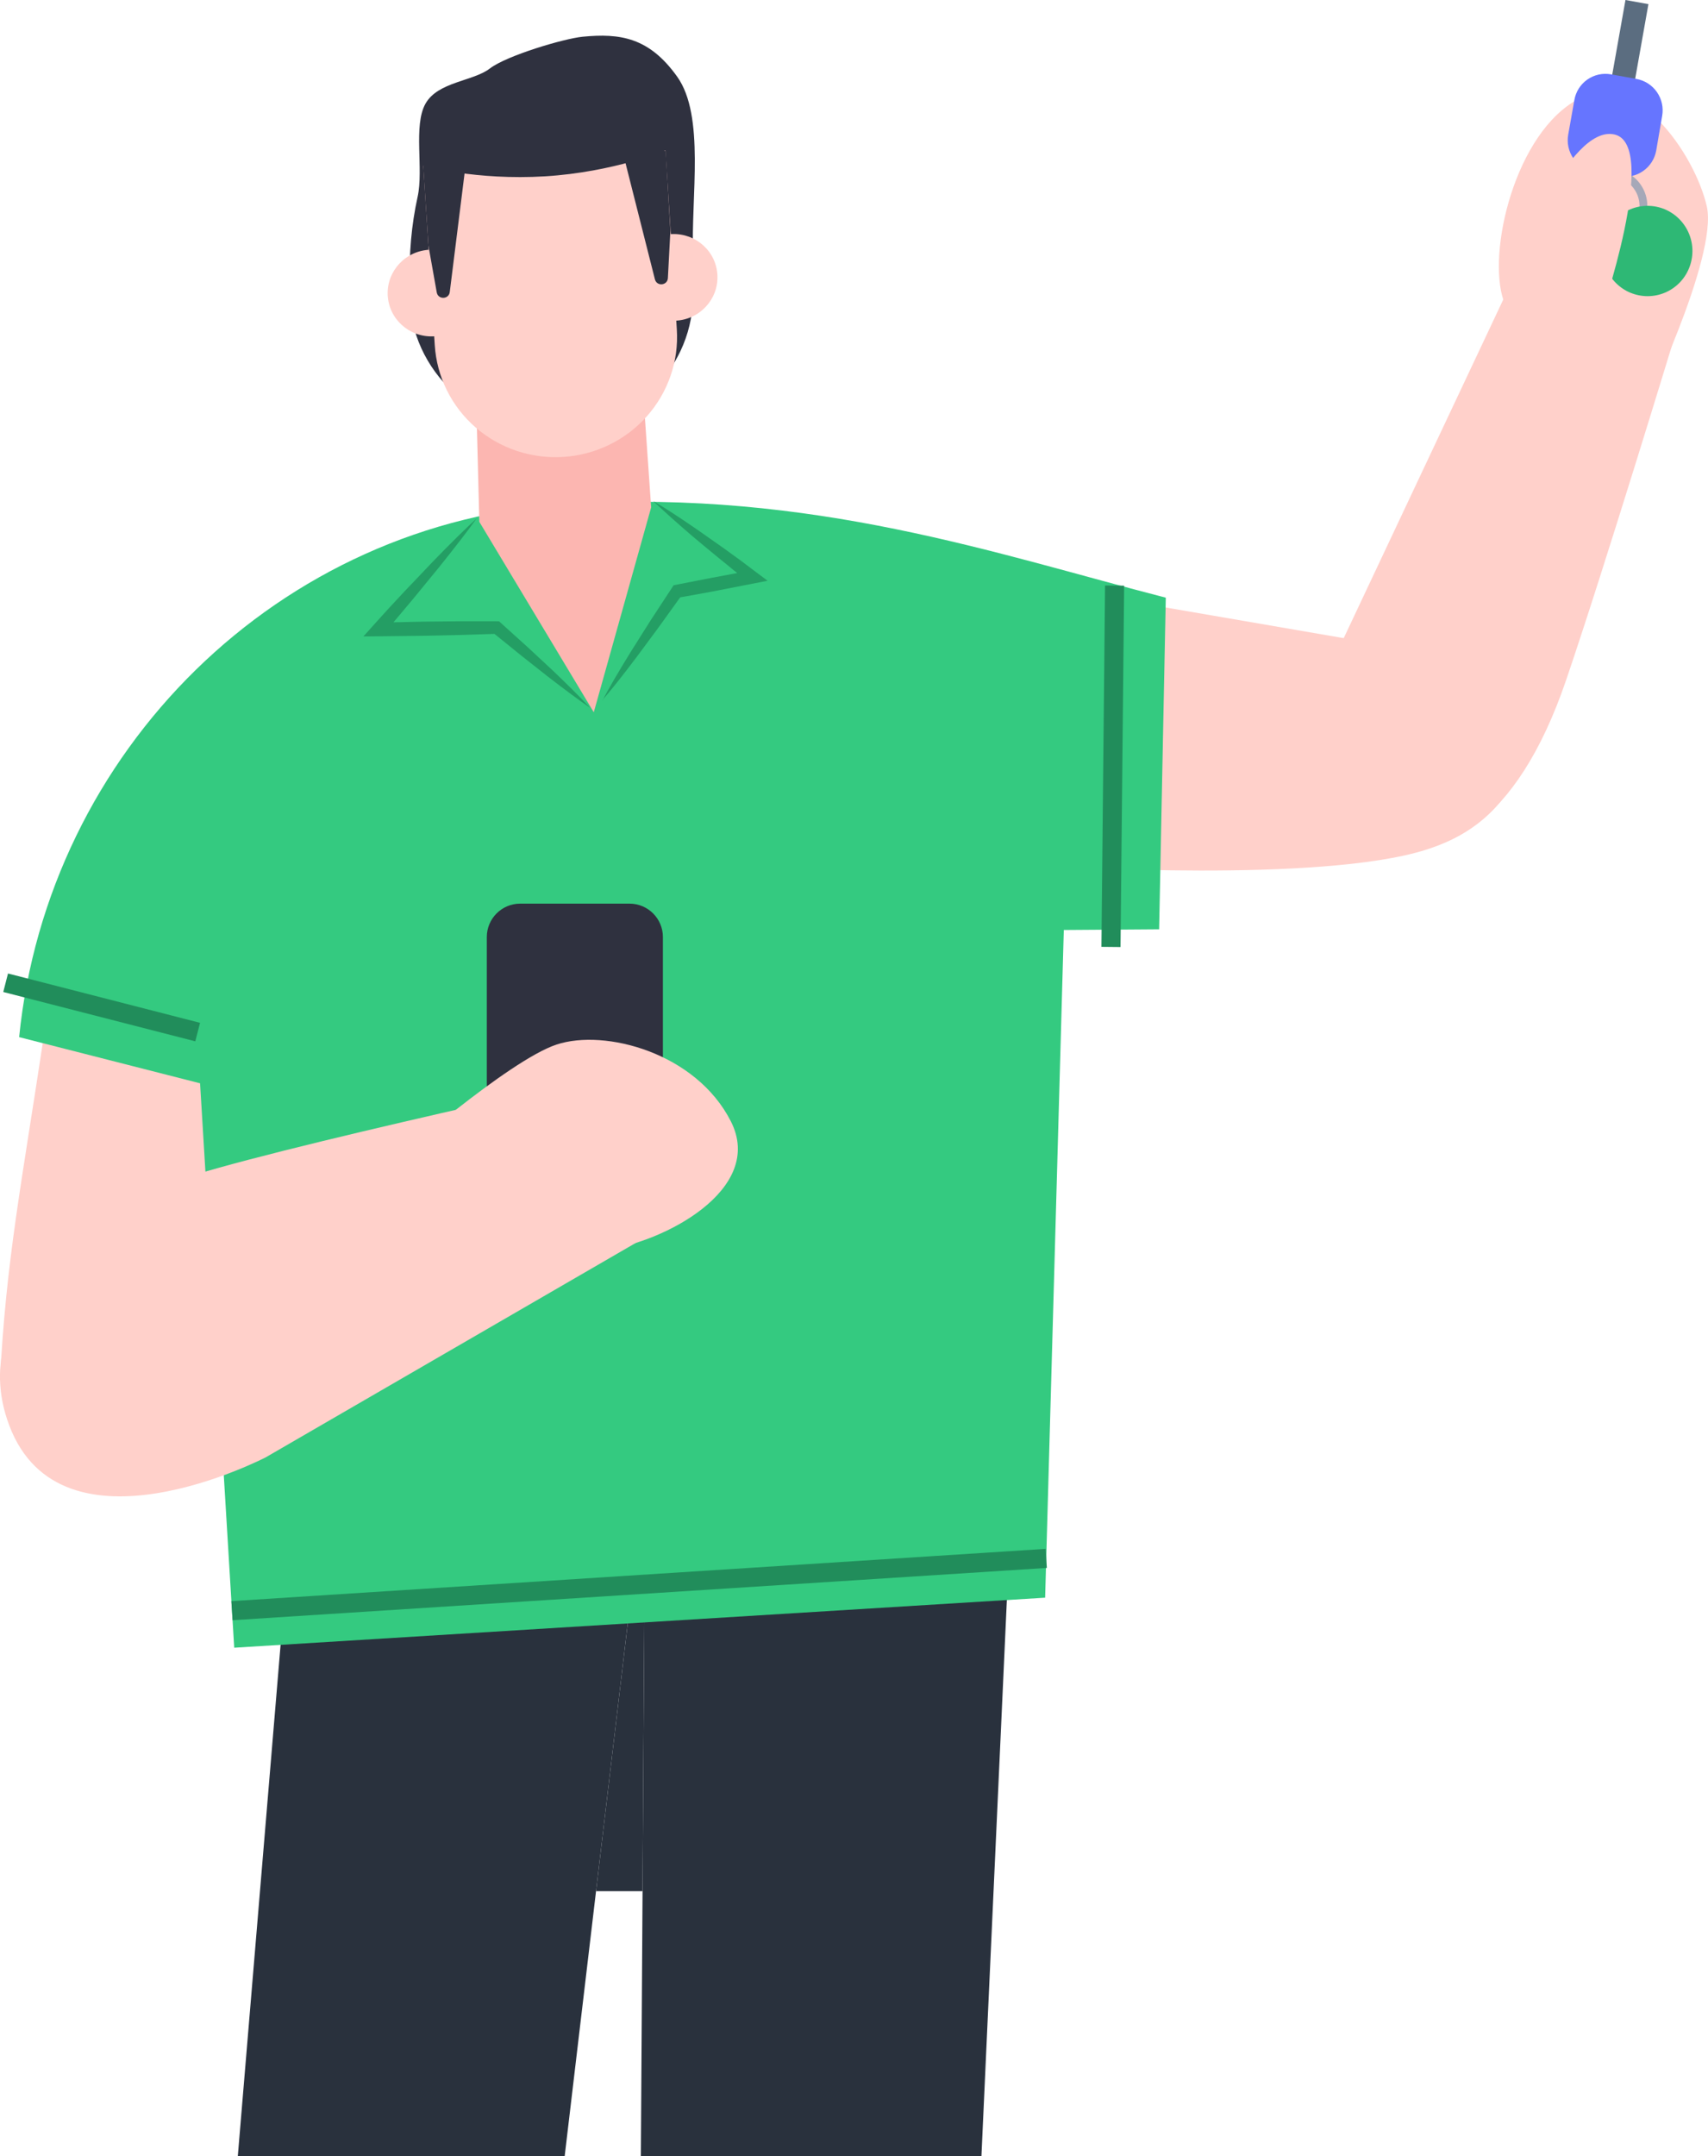<svg width="382" height="482" viewBox="0 0 382 482" fill="none" xmlns="http://www.w3.org/2000/svg">
<path d="M318.848 189.97C295.131 197.438 235.854 193.616 235.854 193.616L237.166 131.74L341.816 149.75C341.816 149.75 349.037 180.459 318.848 189.97Z" fill="#FFD0CA"/>
<path d="M283.48 178.803L338.963 61.119L374.656 74.875C374.656 74.875 358.804 127.02 350.271 152.013C327.646 218.31 283.48 178.803 283.48 178.803Z" fill="#FFD0CA"/>
<path d="M336.672 68.146C332.269 58.458 338.063 31.43 351.828 22.817C365.593 14.205 379.129 34.698 381.727 46.111C384.325 57.525 366.993 92.963 366.993 92.963C366.993 92.963 341.119 77.868 336.672 68.146Z" fill="#FFD0CA"/>
<path d="M360.238 39.506C359.038 39.514 357.864 39.851 356.843 40.482C355.823 41.113 354.995 42.012 354.452 43.082C353.675 44.623 353.539 46.408 354.073 48.049C354.335 48.86 354.754 49.611 355.307 50.26C355.86 50.908 356.536 51.441 357.295 51.827C358.055 52.213 358.883 52.446 359.733 52.511C360.583 52.576 361.437 52.472 362.246 52.206C363.462 51.793 364.529 51.032 365.315 50.016C366.101 49.001 366.57 47.776 366.664 46.496C366.758 45.215 366.472 43.935 365.843 42.816C365.214 41.697 364.269 40.788 363.127 40.202C362.227 39.744 361.231 39.505 360.221 39.506M360.221 54.337C358.248 54.33 356.343 53.623 354.843 52.343C353.343 51.062 352.345 49.292 352.028 47.345C351.711 45.398 352.095 43.403 353.111 41.712C354.128 40.022 355.711 38.748 357.579 38.115C358.609 37.773 359.697 37.64 360.78 37.723C361.863 37.806 362.918 38.104 363.884 38.599C365.347 39.345 366.556 40.506 367.361 41.937C368.166 43.368 368.53 45.005 368.407 46.642C368.285 48.279 367.682 49.843 366.673 51.139C365.665 52.434 364.296 53.403 362.739 53.923C361.912 54.193 361.047 54.333 360.177 54.337" fill="#A6A8B8"/>
<path d="M363.541 0L368.675 0.925L364.316 25.487L359.182 24.562L363.541 0Z" fill="#5B6D80"/>
<path d="M360.264 16.61L366.033 17.65C367.882 17.995 369.521 19.056 370.591 20.603C371.661 22.151 372.077 24.058 371.748 25.91L370.418 33.651C370.09 35.499 369.042 37.142 367.506 38.219C365.969 39.297 364.069 39.722 362.219 39.402L356.442 38.363C354.594 38.016 352.958 36.954 351.889 35.407C350.821 33.86 350.406 31.953 350.735 30.102L352.109 22.37C352.265 21.456 352.599 20.581 353.094 19.796C353.588 19.011 354.233 18.332 354.99 17.796C355.748 17.261 356.604 16.881 357.509 16.677C358.414 16.474 359.35 16.451 360.264 16.61Z" fill="#6675FF"/>
<path d="M364.651 65.443C362.182 64.408 360.224 62.437 359.207 59.96C358.19 57.484 358.197 54.705 359.226 52.233C359.724 51.013 360.459 49.902 361.388 48.967C362.317 48.031 363.421 47.288 364.638 46.78C365.855 46.273 367.161 46.011 368.479 46.01C369.798 46.009 371.104 46.268 372.321 46.773C374.787 47.812 376.742 49.784 377.758 52.259C378.775 54.734 378.771 57.511 377.746 59.983C377.248 61.204 376.513 62.314 375.584 63.25C374.655 64.185 373.55 64.928 372.333 65.434C371.116 65.941 369.81 66.202 368.492 66.202C367.174 66.202 365.868 65.941 364.651 65.435" fill="#2EB875"/>
<path d="M339.049 59.199C339.049 59.199 350.832 27.777 361.066 30.058C371.299 32.339 357.834 71.106 357.834 71.106L339.049 59.199Z" fill="#FFD0CA"/>
<path d="M143.707 422.732L144.289 332.445H217.287H143.998L133.307 422.732H143.707Z" fill="#29313D"/>
<path d="M143.998 332.444L144.122 331.369H65.795L53.184 481.999H126.288L133.307 422.73L143.998 332.444Z" fill="#29313D"/>
<path d="M217.289 332.445H144.29L143.709 422.732L143.33 482.001H219.499L226.342 332.445H217.289Z" fill="#29313D"/>
<path d="M0 308.578C1.277 282.219 4.905 264.06 9.687 232.32L60.273 238.714C58.124 237.631 57.006 249.714 55.059 310.63L0 308.578Z" fill="#FFD0CA"/>
<path d="M44.748 242.15L52.383 368.315L233.749 357.13L237.923 207.883L259.244 207.733L260.733 133.599C222.864 123.858 181.824 109.477 127.681 112.586C62.124 116.346 10.684 168.121 4.281 231.829L44.748 242.15Z" fill="#34CA80"/>
<path d="M249.283 130.895L248.473 211.67" stroke="#218D5B" stroke-width="4.27" stroke-miterlimit="10"/>
<path d="M1.26 219.674L44.21 230.7" stroke="#218D5B" stroke-width="4.27" stroke-miterlimit="10"/>
<path d="M51.881 360.036L233.995 348.35" stroke="#218D5B" stroke-width="4.27" stroke-miterlimit="10"/>
<path d="M140.792 201.99H116.345C112.221 201.99 108.877 205.334 108.877 209.458V267.838C108.877 271.963 112.221 275.306 116.345 275.306H140.792C144.917 275.306 148.261 271.963 148.261 267.838V209.458C148.261 205.334 144.917 201.99 140.792 201.99Z" fill="#2F313F"/>
<path d="M35.526 265.497C45.813 259.922 136.363 240.441 136.363 240.441L144.192 276.672L59.445 325.752C59.445 325.752 13.703 349.53 2.061 318.601C-8.622 290.279 25.196 271.08 35.526 265.497Z" fill="#FFD0CA"/>
<path d="M124.491 233.484C135.315 229.918 155.667 235.316 163.461 250.657C171.255 265.999 148.032 277.817 135.588 279.306C123.144 280.794 87.856 259.737 87.856 259.737C87.856 259.737 113.677 237.051 124.491 233.484Z" fill="#FFD0CA"/>
<path d="M107.204 116.643L105.947 67.732L142.284 65.482L145.635 113.407L132.8 159.216L107.204 116.643Z" fill="#FCB6B1"/>
<path d="M131.925 158.149C129.836 155.912 127.045 153.142 123.672 149.923C121.972 148.33 120.148 146.623 118.203 144.832C116.108 142.96 113.916 140.941 111.604 138.87C108.984 138.881 106.218 138.87 103.364 138.865C100.687 138.879 97.924 138.928 95.072 138.953C93.269 138.974 91.496 139.023 89.752 139.07L88.443 139.091C88.153 139.109 88.211 139.105 88.211 139.105L88.068 139.144C88.068 139.144 88.064 139.084 88.091 139.052L88.087 138.991L88.277 138.767L89.118 137.775C90.202 136.464 91.289 135.214 92.318 133.967C94.376 131.473 96.297 129.11 98.084 126.936C101.625 122.531 104.537 118.771 106.6 115.883C104.01 118.258 100.636 121.591 96.722 125.625C94.781 127.657 92.706 129.878 90.462 132.201C89.371 133.391 88.251 134.583 87.077 135.838C85.168 137.928 83.234 140.08 81.273 142.265C85.637 142.207 90.293 142.161 95.064 142.109C97.885 142.055 100.675 141.974 103.35 141.929C105.848 141.835 108.29 141.775 110.585 141.694C112.729 143.411 114.754 145.076 116.684 146.625C118.765 148.255 120.724 149.802 122.53 151.238C126.2 154.074 129.342 156.397 131.837 158.124L131.925 158.149Z" fill="#249E64"/>
<path d="M134.699 156.52C136.735 154.193 139.35 150.909 142.347 146.917C143.845 144.921 145.438 142.741 147.156 140.434C148.723 138.255 150.387 135.922 152.126 133.524C154.493 133.11 157.017 132.657 159.593 132.17C163.769 131.346 167.868 130.557 171.677 129.816C169.558 128.223 167.469 126.687 165.459 125.146C164.292 124.326 163.177 123.503 162.091 122.707C159.868 121.15 157.811 119.701 155.865 118.335C151.977 115.661 148.652 113.488 146.115 112.01C148.292 114.105 151.303 116.803 154.925 119.91C156.748 121.432 158.738 123.093 160.839 124.807C161.902 125.663 162.993 126.547 164.087 127.461L164.506 127.792L164.729 127.956L164.788 128.042C164.789 128.072 164.818 128.1 164.82 128.129L164.687 128.137L164.661 128.139L163.688 128.318C162.189 128.589 160.691 128.861 159.141 129.165C156.198 129.734 153.335 130.297 150.656 130.82C148.81 133.641 147.036 136.338 145.361 138.909C143.81 141.355 142.357 143.645 141.027 145.78C138.368 150.078 136.229 153.749 134.754 156.546L134.699 156.52Z" fill="#249E64"/>
<path d="M130.292 8.212C138.689 7.397 145.173 8.35 151.447 17.13C157.722 25.91 154.517 43.912 154.997 57.149L91.681 63.338C91.444 56.783 92.028 50.213 93.4 44.001C94.772 37.79 92.391 28.095 95.163 23.172C97.935 18.249 105.807 18.195 109.558 15.31C113.308 12.426 126.135 8.619 130.292 8.212Z" fill="#2F313F"/>
<path d="M120.82 96.073C129.205 96.737 137.505 94.191 143.896 88.996C150.287 83.801 154.246 76.382 154.904 68.368L91.681 63.339C91.356 67.307 91.852 71.301 93.141 75.094C94.429 78.886 96.485 82.403 99.191 85.442C101.897 88.482 105.2 90.986 108.911 92.809C112.622 94.633 116.669 95.742 120.82 96.073Z" fill="#2F313F"/>
<path d="M97.237 77.166L94.674 37.083C94.674 37.083 106.529 40.366 121.922 39.413C137.315 38.46 148.837 33.624 148.837 33.624L151.376 73.665C151.6 77.174 151.122 80.694 149.969 84.024C148.815 87.354 147.01 90.429 144.655 93.073C142.299 95.717 139.441 97.878 136.243 99.434C133.044 100.989 129.568 101.908 126.014 102.138C122.459 102.368 118.895 101.904 115.525 100.773C112.155 99.643 109.045 97.868 106.373 95.549C103.701 93.23 101.518 90.413 99.951 87.259C98.383 84.105 97.461 80.675 97.237 77.166Z" fill="#FFD0CA"/>
<path d="M97.814 75.106C103.186 74.384 106.959 69.501 106.241 64.198C105.523 58.896 100.586 55.183 95.214 55.905C89.842 56.627 86.07 61.51 86.788 66.812C87.506 72.114 92.443 75.827 97.814 75.106Z" fill="#FFD0CA"/>
<path d="M151.954 71.604C157.325 70.882 161.098 65.999 160.38 60.697C159.662 55.395 154.725 51.682 149.353 52.404C143.981 53.126 140.209 58.009 140.927 63.311C141.645 68.613 146.582 72.326 151.954 71.604Z" fill="#FFD0CA"/>
<path d="M104.19 36.458L94.655 37.048L95.813 54.882L97.678 65.357C97.975 67.021 100.383 66.956 100.592 65.278L104.19 36.458Z" fill="#2F313F"/>
<path d="M139.349 34.281L148.884 33.691L149.935 51.532L149.375 62.156C149.286 63.844 146.889 64.077 146.474 62.438L139.349 34.281Z" fill="#2F313F"/>
</svg>
